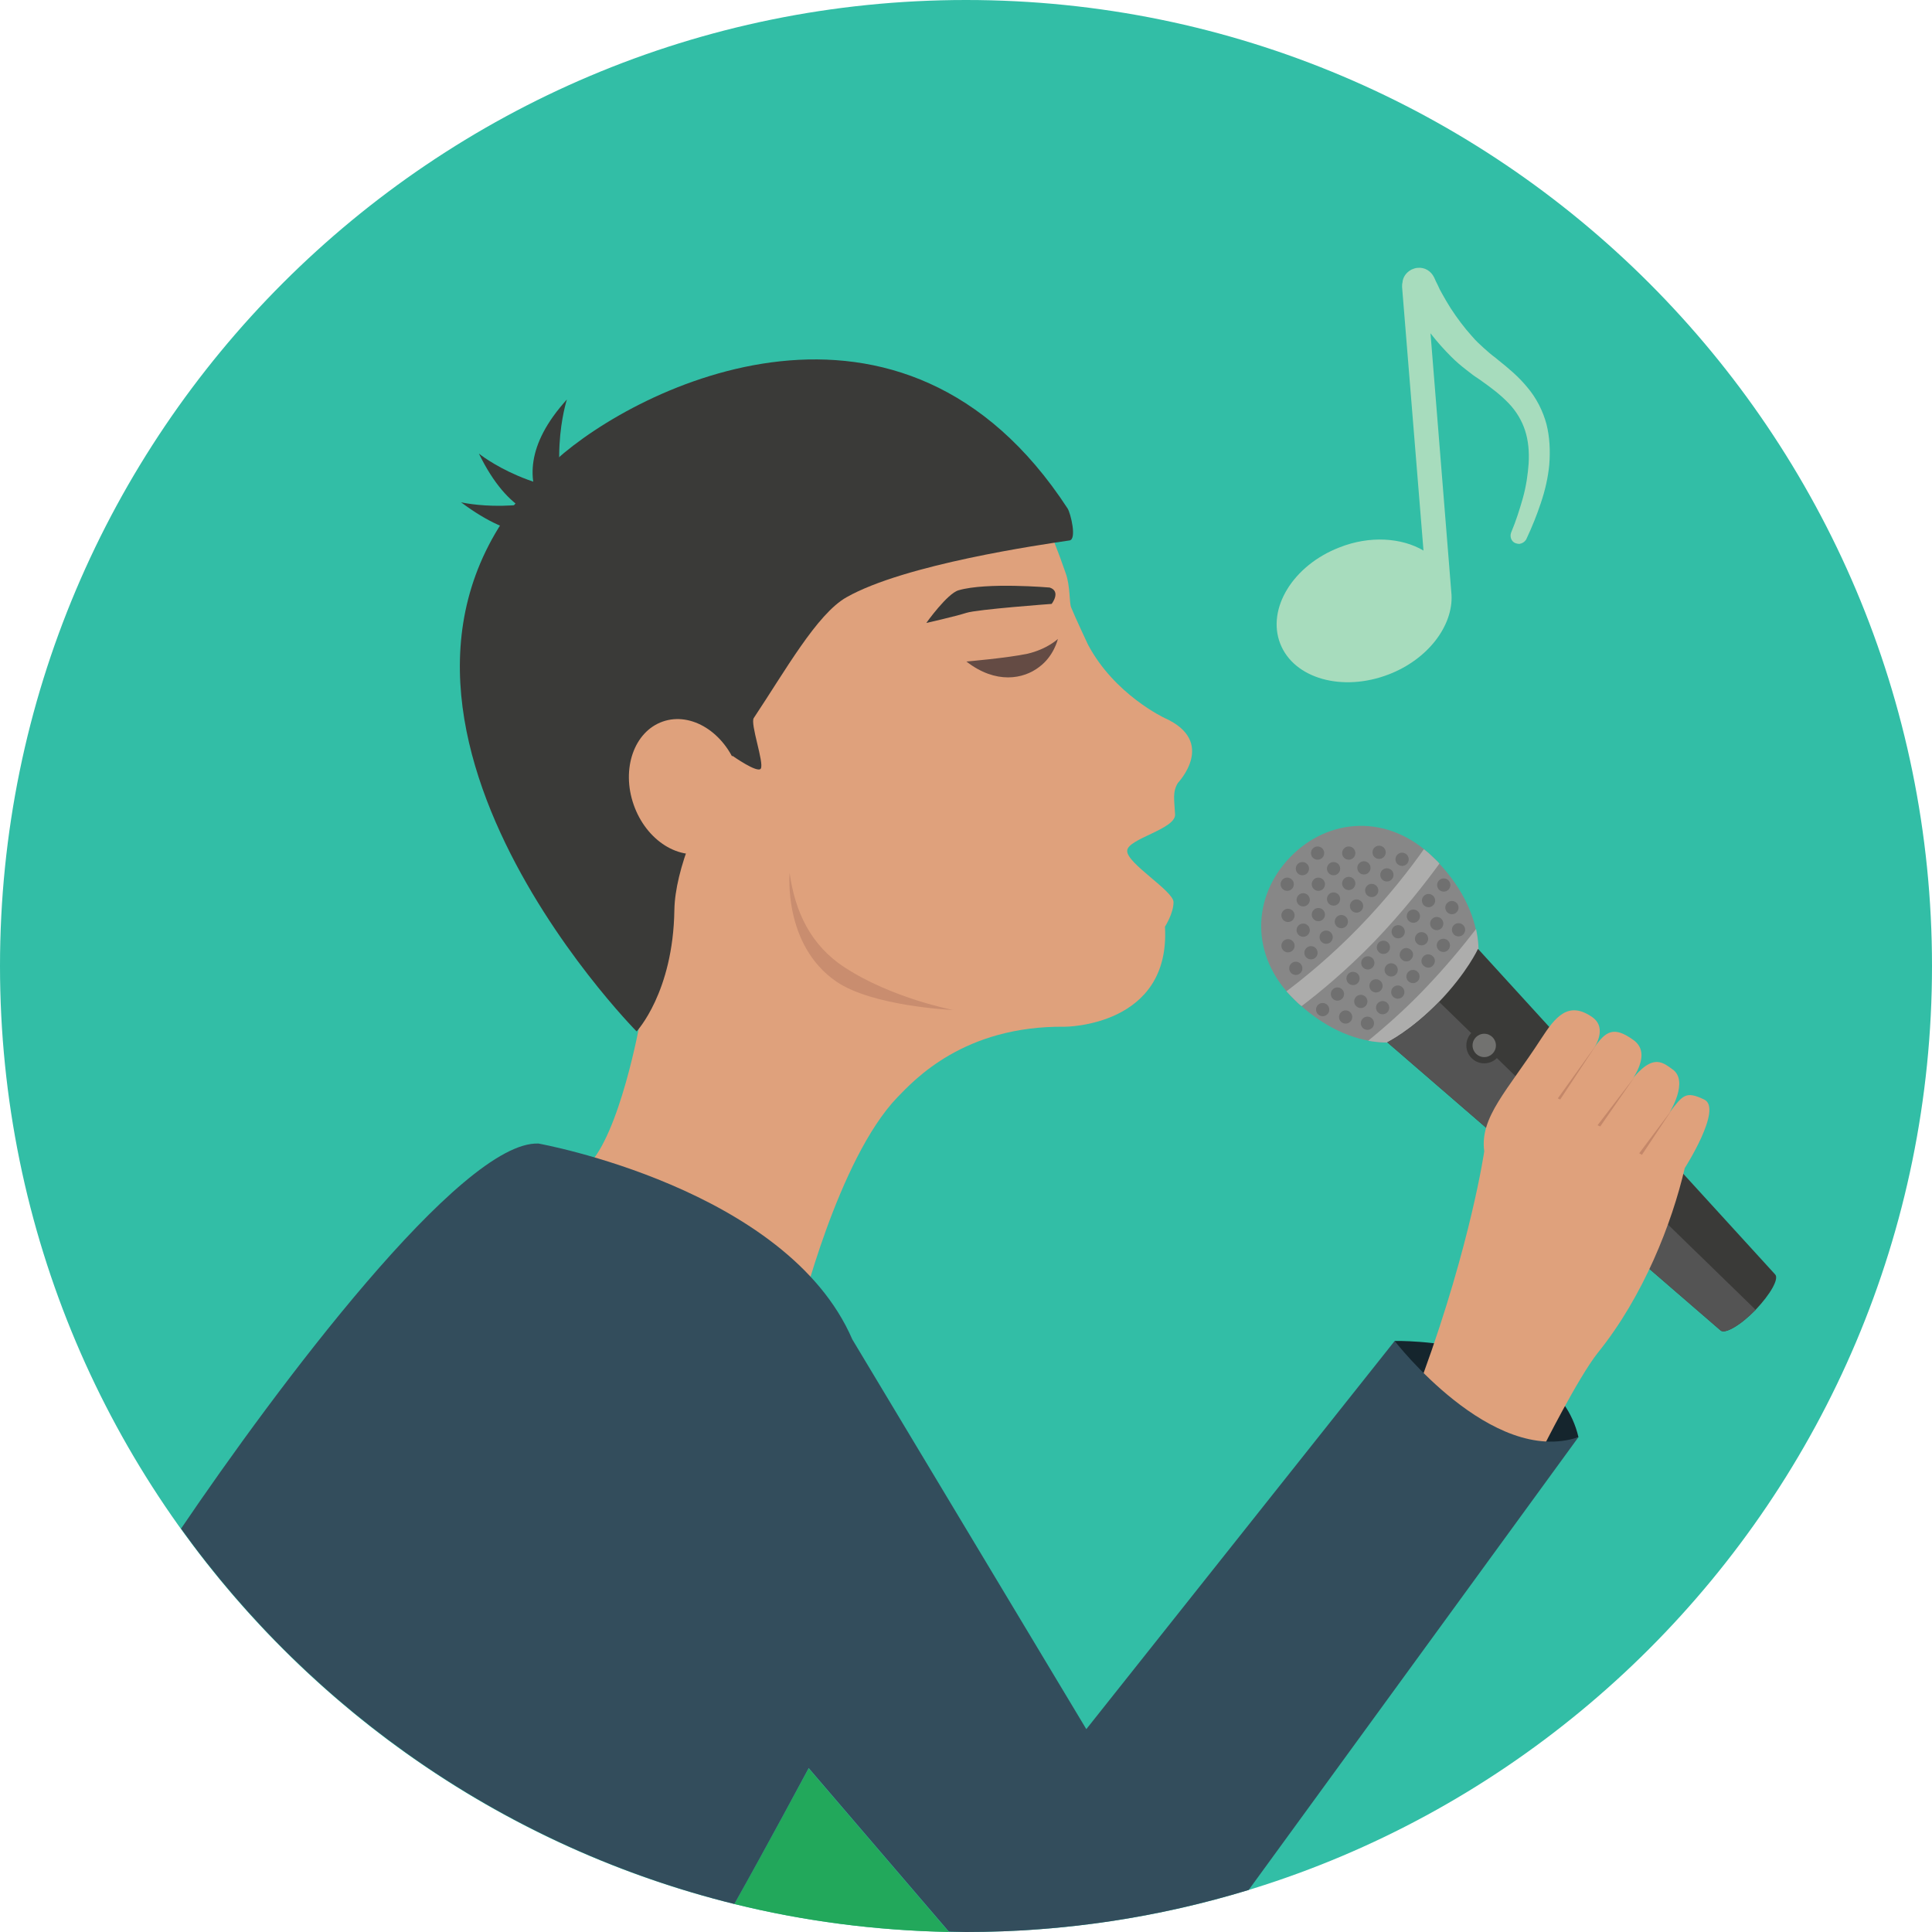 <?xml version="1.0" encoding="iso-8859-1"?>
<!-- Uploaded to: SVG Repo, www.svgrepo.com, Generator: SVG Repo Mixer Tools -->
<svg height="800px" width="800px" version="1.1" id="Layer_1" xmlns="http://www.w3.org/2000/svg" xmlns:xlink="http://www.w3.org/1999/xlink" 
	 viewBox="0 0 496.2 496.2" xml:space="preserve">
<path style="fill:#32BEA6;" d="M496.2,248.1C496.2,111.1,385.1,0,248.1,0S0,111.1,0,248.1s111.1,248.1,248.1,248.1
	S496.2,385.1,496.2,248.1z"/>
<path style="fill:#A7DCBD;" d="M397.2,109c-0.9-3.4-2.6-6.8-5-9.6c-2.3-2.8-5-5-7.5-7l-0.6-0.5c-1.1-0.8-2-1.6-3-2.5
	s-2.1-1.9-3.1-3.1c-1.9-2.1-3.7-4.5-5.4-7.1c-0.8-1.3-1.6-2.6-2.3-3.9c-0.4-0.7-0.7-1.3-1-2c-0.4-0.8-0.7-1.4-0.9-1.9l0,0
	c0-0.1-0.1-0.1-0.1-0.2c-0.8-1.6-2.4-2.6-4.2-2.4c-0.5,0-1,0.2-1.5,0.4c-1,0.5-1.8,1.3-2.2,2.4c-0.1,0.3-0.2,0.7-0.2,1
	c-0.1,0.3-0.1,0.7-0.1,1.1l5.5,67.7c-5.6-3.3-13.8-3.9-21.6-0.8c-11.9,4.6-18.7,15.7-15.2,24.7s16,12.5,27.9,7.9
	c10.1-3.9,16.5-12.5,16.1-20.4l0,0l-5.4-67.2c1.7,2.2,3.5,4.2,5.3,6c1.3,1.3,2.6,2.4,3.9,3.4c1.1,0.9,2.2,1.7,3.3,2.4l0.7,0.5
	c2.4,1.7,4.8,3.5,6.9,5.7c2,2.1,3.4,4.5,4.2,7c0.8,2.5,1.1,5.3,0.9,8.5c-0.2,2.7-0.6,5.7-1.5,8.9c-0.8,2.8-1.7,5.7-3,8.8
	c-0.4,1.1,0.1,2.3,1.1,2.7c0.3,0.1,0.7,0.2,1,0.2c0.7-0.1,1.4-0.5,1.8-1.2c1.5-3.2,2.7-6.2,3.7-9.2c1.2-3.5,1.9-6.8,2.2-9.9
	C398.2,115.7,398,112.2,397.2,109z"/>
<path style="fill:#878787;" d="M332.4,256.7c-11.5-11.2-10.8-26.5-1-36.6s25.1-11.2,36.6,0c14.2,13.9,14.9,30.5,5.1,40.6
	S346.6,270.5,332.4,256.7z"/>
<g>
	<circle style="fill:#707070;" cx="334.5" cy="223.1" r="1.7"/>
	<circle style="fill:#707070;" cx="330.6" cy="227.1" r="1.7"/>
	<circle style="fill:#707070;" cx="334.7" cy="238.9" r="1.7"/>
	<circle style="fill:#707070;" cx="342.5" cy="230.9" r="1.7"/>
	<circle style="fill:#707070;" cx="330.8" cy="242.9" r="1.7"/>
	<circle style="fill:#707070;" cx="338.6" cy="234.9" r="1.7"/>
	<circle style="fill:#707070;" cx="330.8" cy="235.1" r="1.7"/>
	<circle style="fill:#707070;" cx="338.6" cy="227.1" r="1.7"/>
	<circle style="fill:#707070;" cx="334.7" cy="231.1" r="1.7"/>
	<circle style="fill:#707070;" cx="338.4" cy="219.1" r="1.7"/>
	<circle style="fill:#707070;" cx="350.3" cy="222.9" r="1.7"/>
	<circle style="fill:#707070;" cx="346.4" cy="226.9" r="1.7"/>
	<circle style="fill:#707070;" cx="354.2" cy="218.9" r="1.7"/>
	<circle style="fill:#707070;" cx="346.4" cy="219.1" r="1.7"/>
	<circle style="fill:#707070;" cx="342.5" cy="223.1" r="1.7"/>
	<circle style="fill:#707070;" cx="336.7" cy="244.7" r="1.7"/>
	<circle style="fill:#707070;" cx="344.5" cy="236.7" r="1.7"/>
	<circle style="fill:#707070;" cx="332.8" cy="248.7" r="1.7"/>
	<circle style="fill:#707070;" cx="340.6" cy="240.7" r="1.7"/>
	<circle style="fill:#707070;" cx="352.3" cy="228.7" r="1.7"/>
	<circle style="fill:#707070;" cx="360.1" cy="220.7" r="1.7"/>
	<circle style="fill:#707070;" cx="348.4" cy="232.7" r="1.7"/>
	<circle style="fill:#707070;" cx="356.2" cy="224.7" r="1.7"/>
	<circle style="fill:#707070;" cx="339.7" cy="259.3" r="1.7"/>
	<circle style="fill:#707070;" cx="347.5" cy="251.3" r="1.7"/>
	<circle style="fill:#707070;" cx="355.3" cy="243.3" r="1.7"/>
	<circle style="fill:#707070;" cx="343.5" cy="255.3" r="1.7"/>
	<circle style="fill:#707070;" cx="351.3" cy="247.3" r="1.7"/>
	<circle style="fill:#707070;" cx="363" cy="235.3" r="1.7"/>
	<circle style="fill:#707070;" cx="370.8" cy="227.3" r="1.7"/>
	<circle style="fill:#707070;" cx="359.1" cy="239.3" r="1.7"/>
	<circle style="fill:#707070;" cx="366.9" cy="231.3" r="1.7"/>
	<circle style="fill:#707070;" cx="349.5" cy="257.2" r="1.7"/>
	<circle style="fill:#707070;" cx="357.3" cy="249.1" r="1.7"/>
	<circle style="fill:#707070;" cx="345.6" cy="261.2" r="1.7"/>
	<circle style="fill:#707070;" cx="353.4" cy="253.2" r="1.7"/>
	<circle style="fill:#707070;" cx="365.1" cy="241.1" r="1.7"/>
	<circle style="fill:#707070;" cx="372.9" cy="233.1" r="1.7"/>
	<path style="fill:#707070;" d="M362.4,244c0.7,0.6,0.7,1.7,0,2.4c-0.6,0.7-1.7,0.7-2.4,0c-0.7-0.6-0.7-1.7,0-2.4
		C360.6,243.3,361.7,243.3,362.4,244z"/>
	<circle style="fill:#707070;" cx="369" cy="237.2" r="1.7"/>
	<circle style="fill:#707070;" cx="355.1" cy="258.8" r="1.7"/>
	<circle style="fill:#707070;" cx="362.9" cy="250.8" r="1.7"/>
	<circle style="fill:#707070;" cx="351.2" cy="262.8" r="1.7"/>
	<circle style="fill:#707070;" cx="359" cy="254.8" r="1.7"/>
	<circle style="fill:#707070;" cx="370.7" cy="242.8" r="1.7"/>
	<path style="fill:#707070;" d="M368,245.6c0.7,0.6,0.7,1.7,0,2.4c-0.6,0.7-1.7,0.7-2.4,0c-0.7-0.6-0.7-1.7,0-2.4
		C366.2,245,367.3,244.9,368,245.6z"/>
	<circle style="fill:#707070;" cx="374.6" cy="238.8" r="1.7"/>
</g>
<g>
	<path style="fill:#ADADAC;" d="M379.1,238.6c-3.4,4.4-8,10-13.6,15.8c-5.1,5.3-10.1,9.6-14.1,12.9c2.8,0.5,5.5,0.6,8.1,0.3
		c3.1-2.7,6.4-5.8,9.9-9.4c3.9-4,7.3-7.9,10.2-11.5C379.9,244.1,379.7,241.4,379.1,238.6z"/>
	<path style="fill:#ADADAC;" d="M369.7,221.8c-0.5-0.6-1.1-1.1-1.7-1.7c-0.7-0.7-1.5-1.4-2.3-2c-3.3,4.7-9.1,12.3-16.8,20.2
		c-7.2,7.4-14,12.9-18.5,16.3c0.6,0.7,1.3,1.4,2,2.1c0.6,0.6,1.2,1.2,1.9,1.7c4.6-3.5,11.3-9,18.5-16.4
		C360.4,234.1,366.2,226.6,369.7,221.8z"/>
</g>
<path style="fill:#3A3A38;" d="M379.6,243.7c0,0-2.8,6.1-10,13.6c-7.3,7.5-13.3,10.4-13.3,10.4l85.6,74l0,0c1.1,1,5.1-1.3,9-5.3
	c3.8-4,6.1-8,5-9.1l0,0L379.6,243.7z"/>
<path style="fill:#545454;" d="M369.6,257.3c-7.3,7.5-13.3,10.4-13.3,10.4l85.6,74l0,0c1.1,1,5.1-1.3,9-5.3L369.6,257.3z"/>
<circle style="fill:#3A3A38;" cx="381.2" cy="268.5" r="4.6"/>
<circle style="fill:#727270;" cx="381.2" cy="268.5" r="3"/>
<path style="fill:#DFA17C;" d="M150.8,299.5c8.4-7.9,13.6-37.1,13.6-37.1c-18.2-25-40.9-46.3-41.7-93.7
	c-0.7-47.4,52.9-68.1,52.9-68.1c46.1-19.7,83.3,15.8,83.3,15.8c5.8,7.4,11.1,20.1,14.8,30.8c1.2,3.3,0.9,7.6,1.4,8.8
	c1.1,2.7,4.3,9.5,4.3,9.5c6.8,12.9,19.7,18.9,19.7,18.9c13.6,6.1,3.4,16.7,3.4,16.7c-1.4,2.4-0.9,4.2-0.7,8.1
	c0.1,3.8-12.2,6.2-12.3,9.3c-0.2,3.2,11.9,10.3,11.9,13.2s-2.2,6.3-2.2,6.3c1.5,25.7-25.7,25.7-25.7,25.7c-26-0.3-38.7,13.7-43,18.1
	c-15.3,15.9-25.1,56-25.1,56s-19.5-5-31.5-13.6C161.7,316,150.8,299.5,150.8,299.5z"/>
<path style="fill:#C98D6F;" d="M202.8,224.2c0,0-1.7,18.5,12,27.9c9.3,6.4,30,7.3,30,7.3s-15.7-3-27.8-10.9
	C208.2,242.8,204.2,234.2,202.8,224.2z"/>
<path style="fill:#3A3A38;" d="M269.6,150.9c0,0-16.2-1.4-23.4,0.7c-2.9,0.8-8.3,8.4-8.3,8.4s7.5-1.7,10.3-2.6
	c2.8-0.9,21.9-2.3,21.9-2.3S272.6,151.9,269.6,150.9z"/>
<path style="fill:#644B44;" d="M271.7,164.1c0,0-1,4.4-4.8,7.2c-4,3.1-11.1,4.5-18.7-1.4c0,0,10.5-0.9,15.7-2
	C269,166.7,271.7,164.1,271.7,164.1z"/>
<g>
	<path style="fill:#3A3A38;" d="M274.7,138.8c-7.4,1.1-42.3,6.1-57.3,14.6c-7.6,4.3-15.8,19-23.8,31c-1,1.4,2.7,11.5,1.8,13
		c-0.8,1.3-7.3-3.3-7.3-3.3c-8.6,14.7-14.7,29.2-14.9,39.6c-0.3,21.2-9.7,31.2-9.7,31.2s-86.4-87.3-20.8-146.7
		c21.1-19.1,89-52.8,131.5,12.4C275,131.9,276.6,138.5,274.7,138.8z"/>
	<path style="fill:#3A3A38;" d="M123,116.5c0,0,14.6,11.9,36.1,9.8C159.1,126.4,138.1,147.5,123,116.5z"/>
	<path style="fill:#3A3A38;" d="M118.4,129c0,0,16.7,4,34.1-4.8C152.5,124.2,146.1,149.7,118.4,129z"/>
	<path style="fill:#3A3A38;" d="M145.6,102.6c0,0-6.1,18.6,3.1,37.2C148.7,139.8,124.1,126.3,145.6,102.6z"/>
</g>
<ellipse transform="matrix(-0.331 -0.944 0.944 -0.331 43.539 435.058)" style="fill:#DFA17C;" cx="175.988" cy="202.095" rx="17.699" ry="14.1"/>
<path style="fill:#15252D;" d="M358.2,344.4c0,0,41.2-1,47.2,24.7C405.4,369.1,370.7,386.9,358.2,344.4z"/>
<path style="fill:#DFA17C;" d="M432.7,300c0,0,9.8-15.3,5-17.6c-4.8-2.3-5.5-1.1-8.9,3.3c0,0,5.1-8.1,0.7-11.1
	c-2.6-1.8-5.4-4.7-12.1,5c0,0,7.8-8.5,2.1-12.5c-5-3.6-7.1-2.4-10.2,2.2c0,0,3.8-5.2-0.4-8.1c-6.1-4.2-9.4-0.1-13.1,5.6
	c-8.6,13.3-15.8,20.1-14.6,28.9c0,0-3.4,23.5-15.7,57.3c0,0-11.7,43.8,30.6,19.2c0,0,9.2-18.4,14.3-24.8
	C422.1,332.9,429.4,314.2,432.7,300z"/>
<g>
	<polygon style="fill:#C48769;" points="400.1,282.1 410,268.3 400.7,282.4 	"/>
	<polygon style="fill:#C48769;" points="410.3,289 419.8,276.6 411,289.3 	"/>
	<polygon style="fill:#C48769;" points="421,296.2 429.4,285 421.7,296.6 	"/>
</g>
<path style="fill:#22A85B;" d="M188.6,489c17.7,4.4,36.2,6.8,55.1,7.2l-36-42C207.7,454.1,196.6,474.8,188.6,489z"/>
<path style="fill:#334D5C;" d="M358.2,344.4L279,444.1L218.9,344l0,0c-16.8-38.9-80.6-50.3-80.6-50.3c-19.8-0.8-67.4,62.9-91.8,98.9
	c33.9,47.2,84,82,142.1,96.4c8-14.2,19.1-34.9,19.1-34.9l36,42c1.5,0,2.9,0.1,4.4,0.1c25.3,0,49.6-3.8,72.6-10.8l84.7-116.3
	C383.1,376.7,358.2,344.4,358.2,344.4z"/>
</svg>